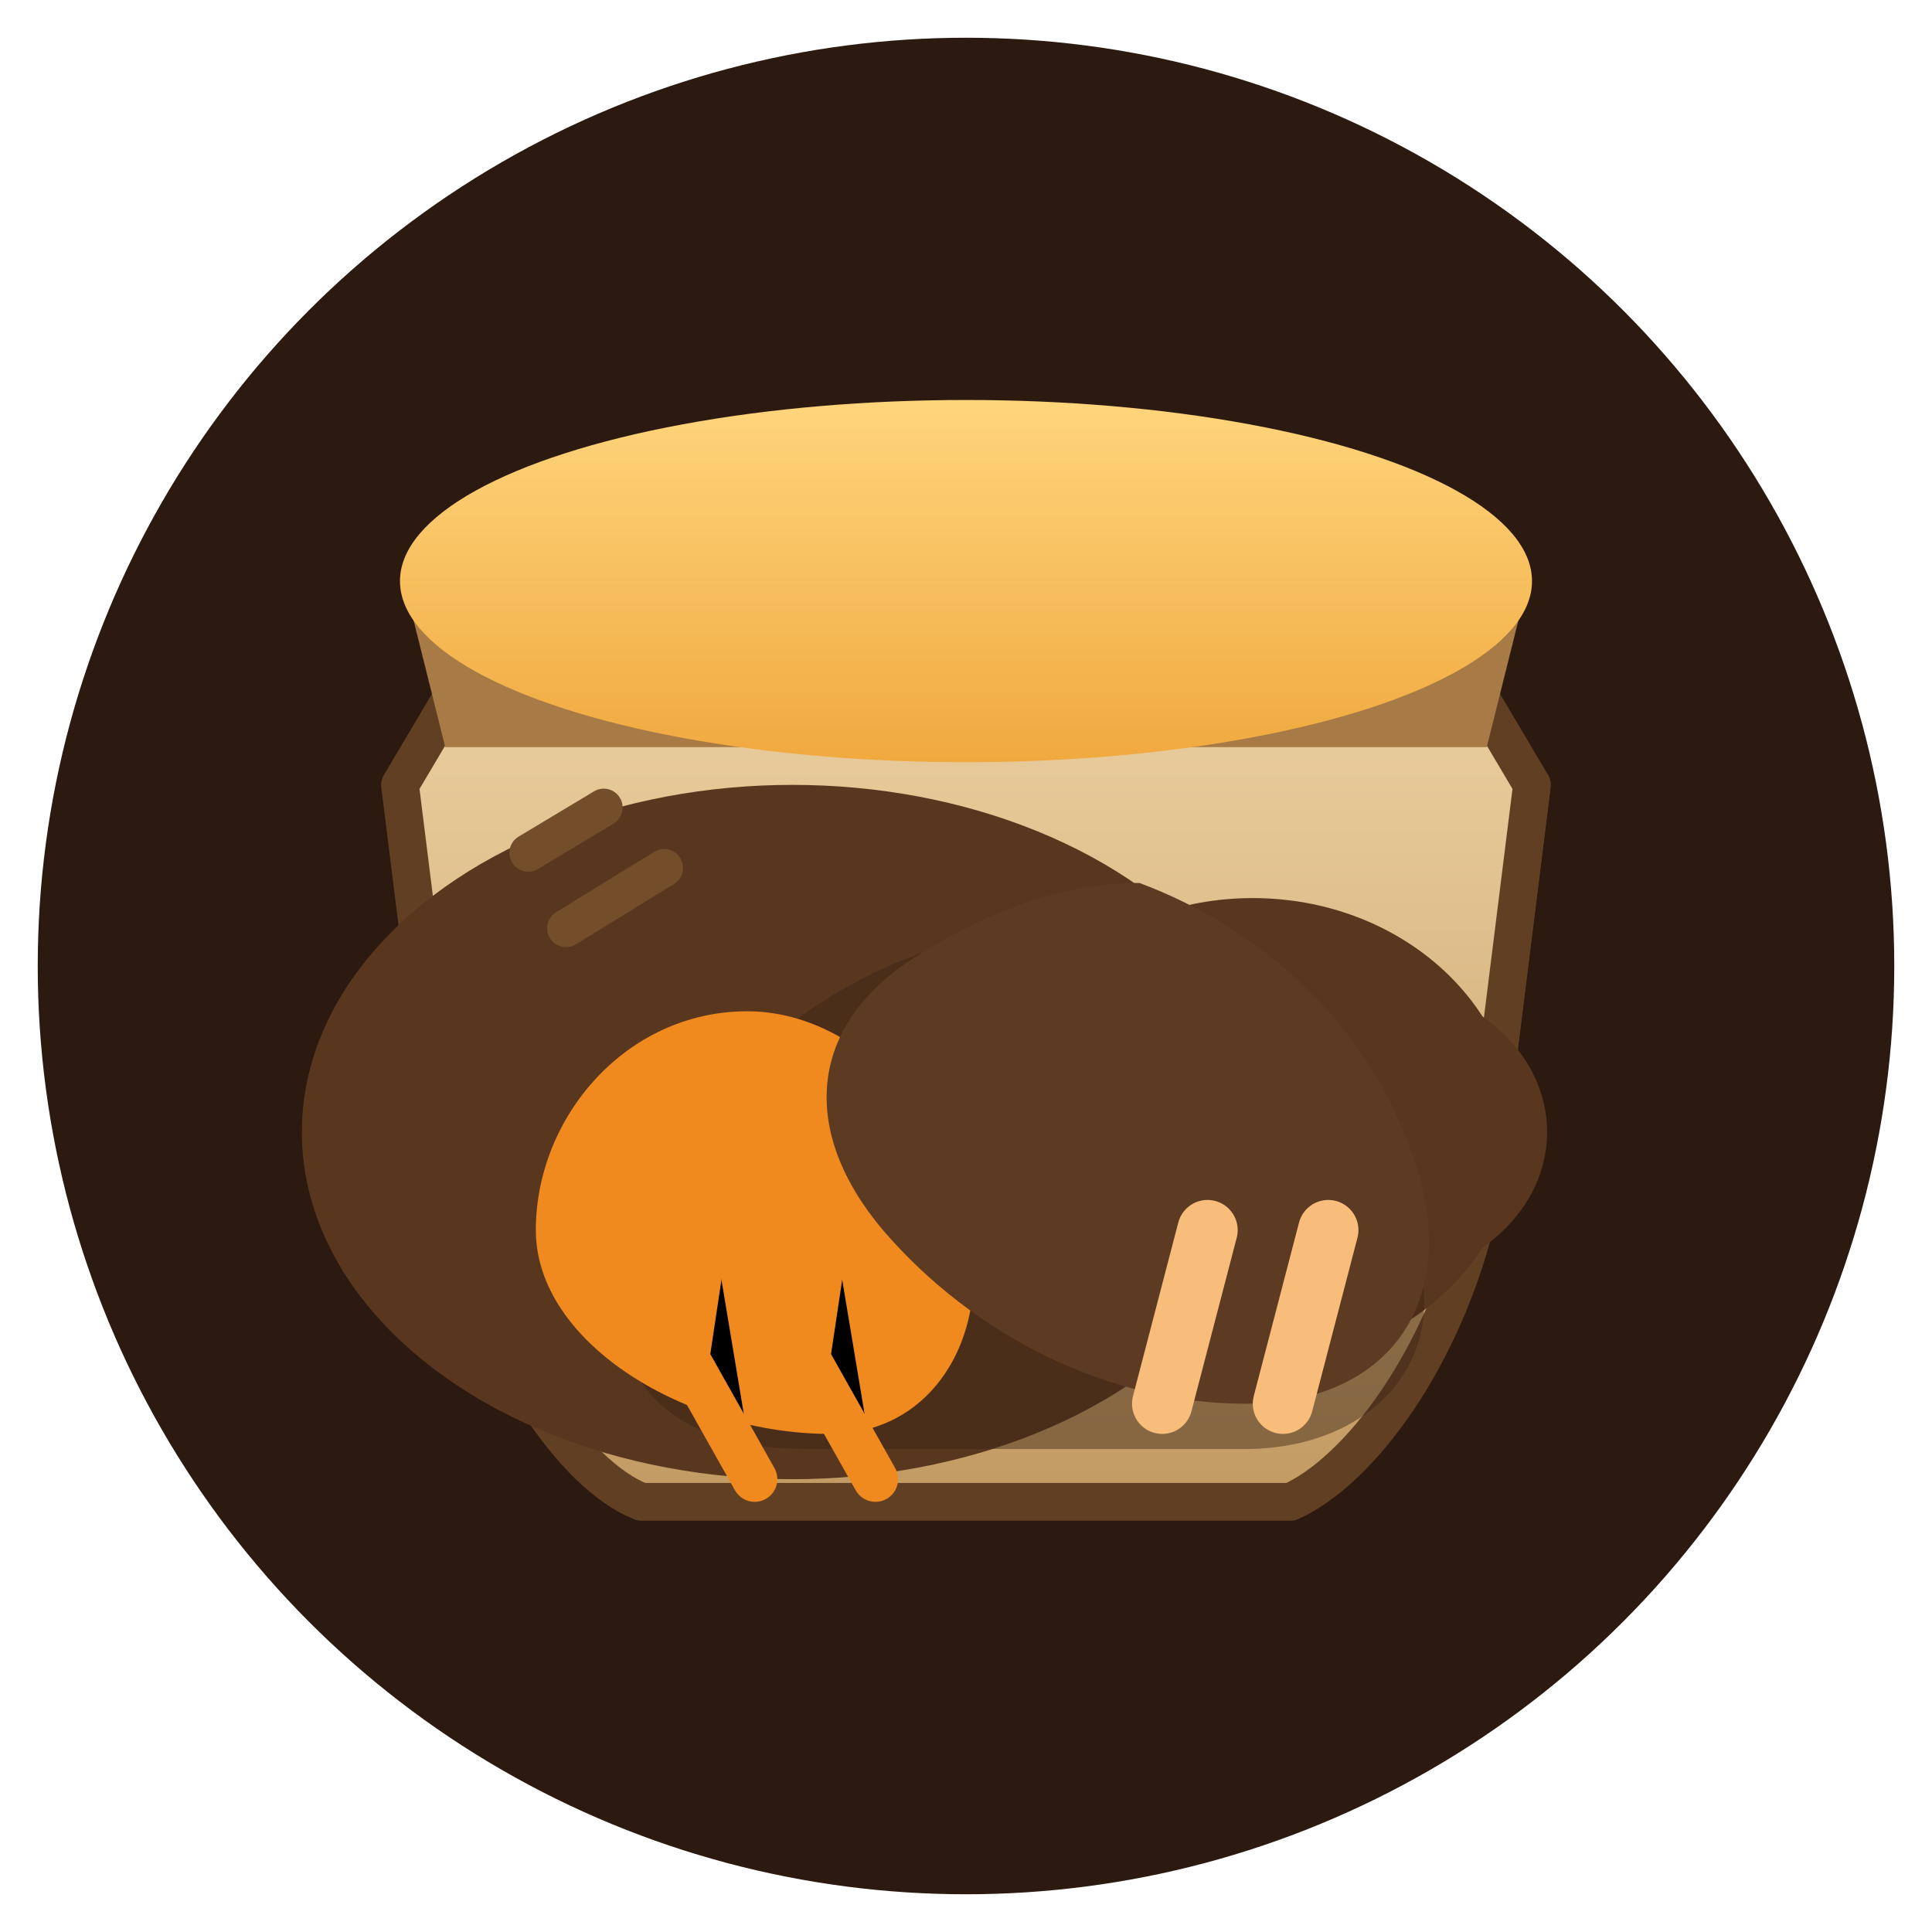 <svg width="512" height="512" viewBox="0 0 512 512" xmlns="http://www.w3.org/2000/svg" role="img" aria-label="Biểu tượng bao cám với heo và gà">
  <defs>
    <linearGradient id="grain" x1="0%" y1="0%" x2="0%" y2="100%">
      <stop offset="0%" stop-color="#ffd57c" />
      <stop offset="100%" stop-color="#f0a93f" />
    </linearGradient>
    <linearGradient id="bag" x1="0%" y1="0%" x2="0%" y2="100%">
      <stop offset="0%" stop-color="#f0d5a6" />
      <stop offset="100%" stop-color="#c29a63" />
    </linearGradient>
  </defs>
  <circle cx="256" cy="256" r="246" fill="#2c1a10" />
  <path d="M120 320L106 208L138 154H374L406 208L392 320C383 360 360 390 342 398L170 398C152 391 131 360 120 320Z" fill="url(#bag)" stroke="#613f23" stroke-width="10" stroke-linejoin="round" />
  <path d="M118 198H394L404 158H108L118 198Z" fill="#a87a45" />
  <ellipse cx="256" cy="154" rx="150" ry="48" fill="url(#grain)" />
  <ellipse cx="210" cy="300" rx="130" ry="92" fill="#59371f" />
  <ellipse cx="332" cy="300" rx="70" ry="62" fill="#59371f" />
  <ellipse cx="362" cy="300" rx="48" ry="40" fill="#59371f" />
  <path d="M270 248C230 248 182 286 170 320C154 362 174 384 214 384H330C370 384 394 350 364 310C340 278 306 248 270 248Z" fill="#3b2415" opacity="0.45" />
  <path d="M198 268C230 268 258 302 258 338C258 360 244 380 220 380C182 380 142 356 142 326C142 296 166 268 198 268Z" fill="#f08a1f" />
  <path d="M254 280C274 270 306 272 328 286C356 304 372 334 362 354C356 366 340 370 320 366C294 362 266 346 250 322C240 306 238 290 254 280Z" fill="#f9b15a" />
  <path d="M302 234C334 246 360 270 372 300C390 342 370 372 330 372C294 372 258 354 234 326C212 300 214 272 242 254C264 240 284 234 302 234Z" fill="#5d3b23" />
  <path d="M188 320L182 360L200 392" stroke="#f08a1f" stroke-width="12" stroke-linecap="round" />
  <path d="M220 320L214 360L232 392" stroke="#f08a1f" stroke-width="12" stroke-linecap="round" />
  <path d="M320 326L308 372" stroke="#f9bd7b" stroke-width="16" stroke-linecap="round" />
  <path d="M352 326L340 372" stroke="#f9bd7b" stroke-width="16" stroke-linecap="round" />
  <path d="M160 214L140 226" stroke="#744d2b" stroke-width="10" stroke-linecap="round" />
  <path d="M176 230L150 246" stroke="#744d2b" stroke-width="10" stroke-linecap="round" />
</svg>
